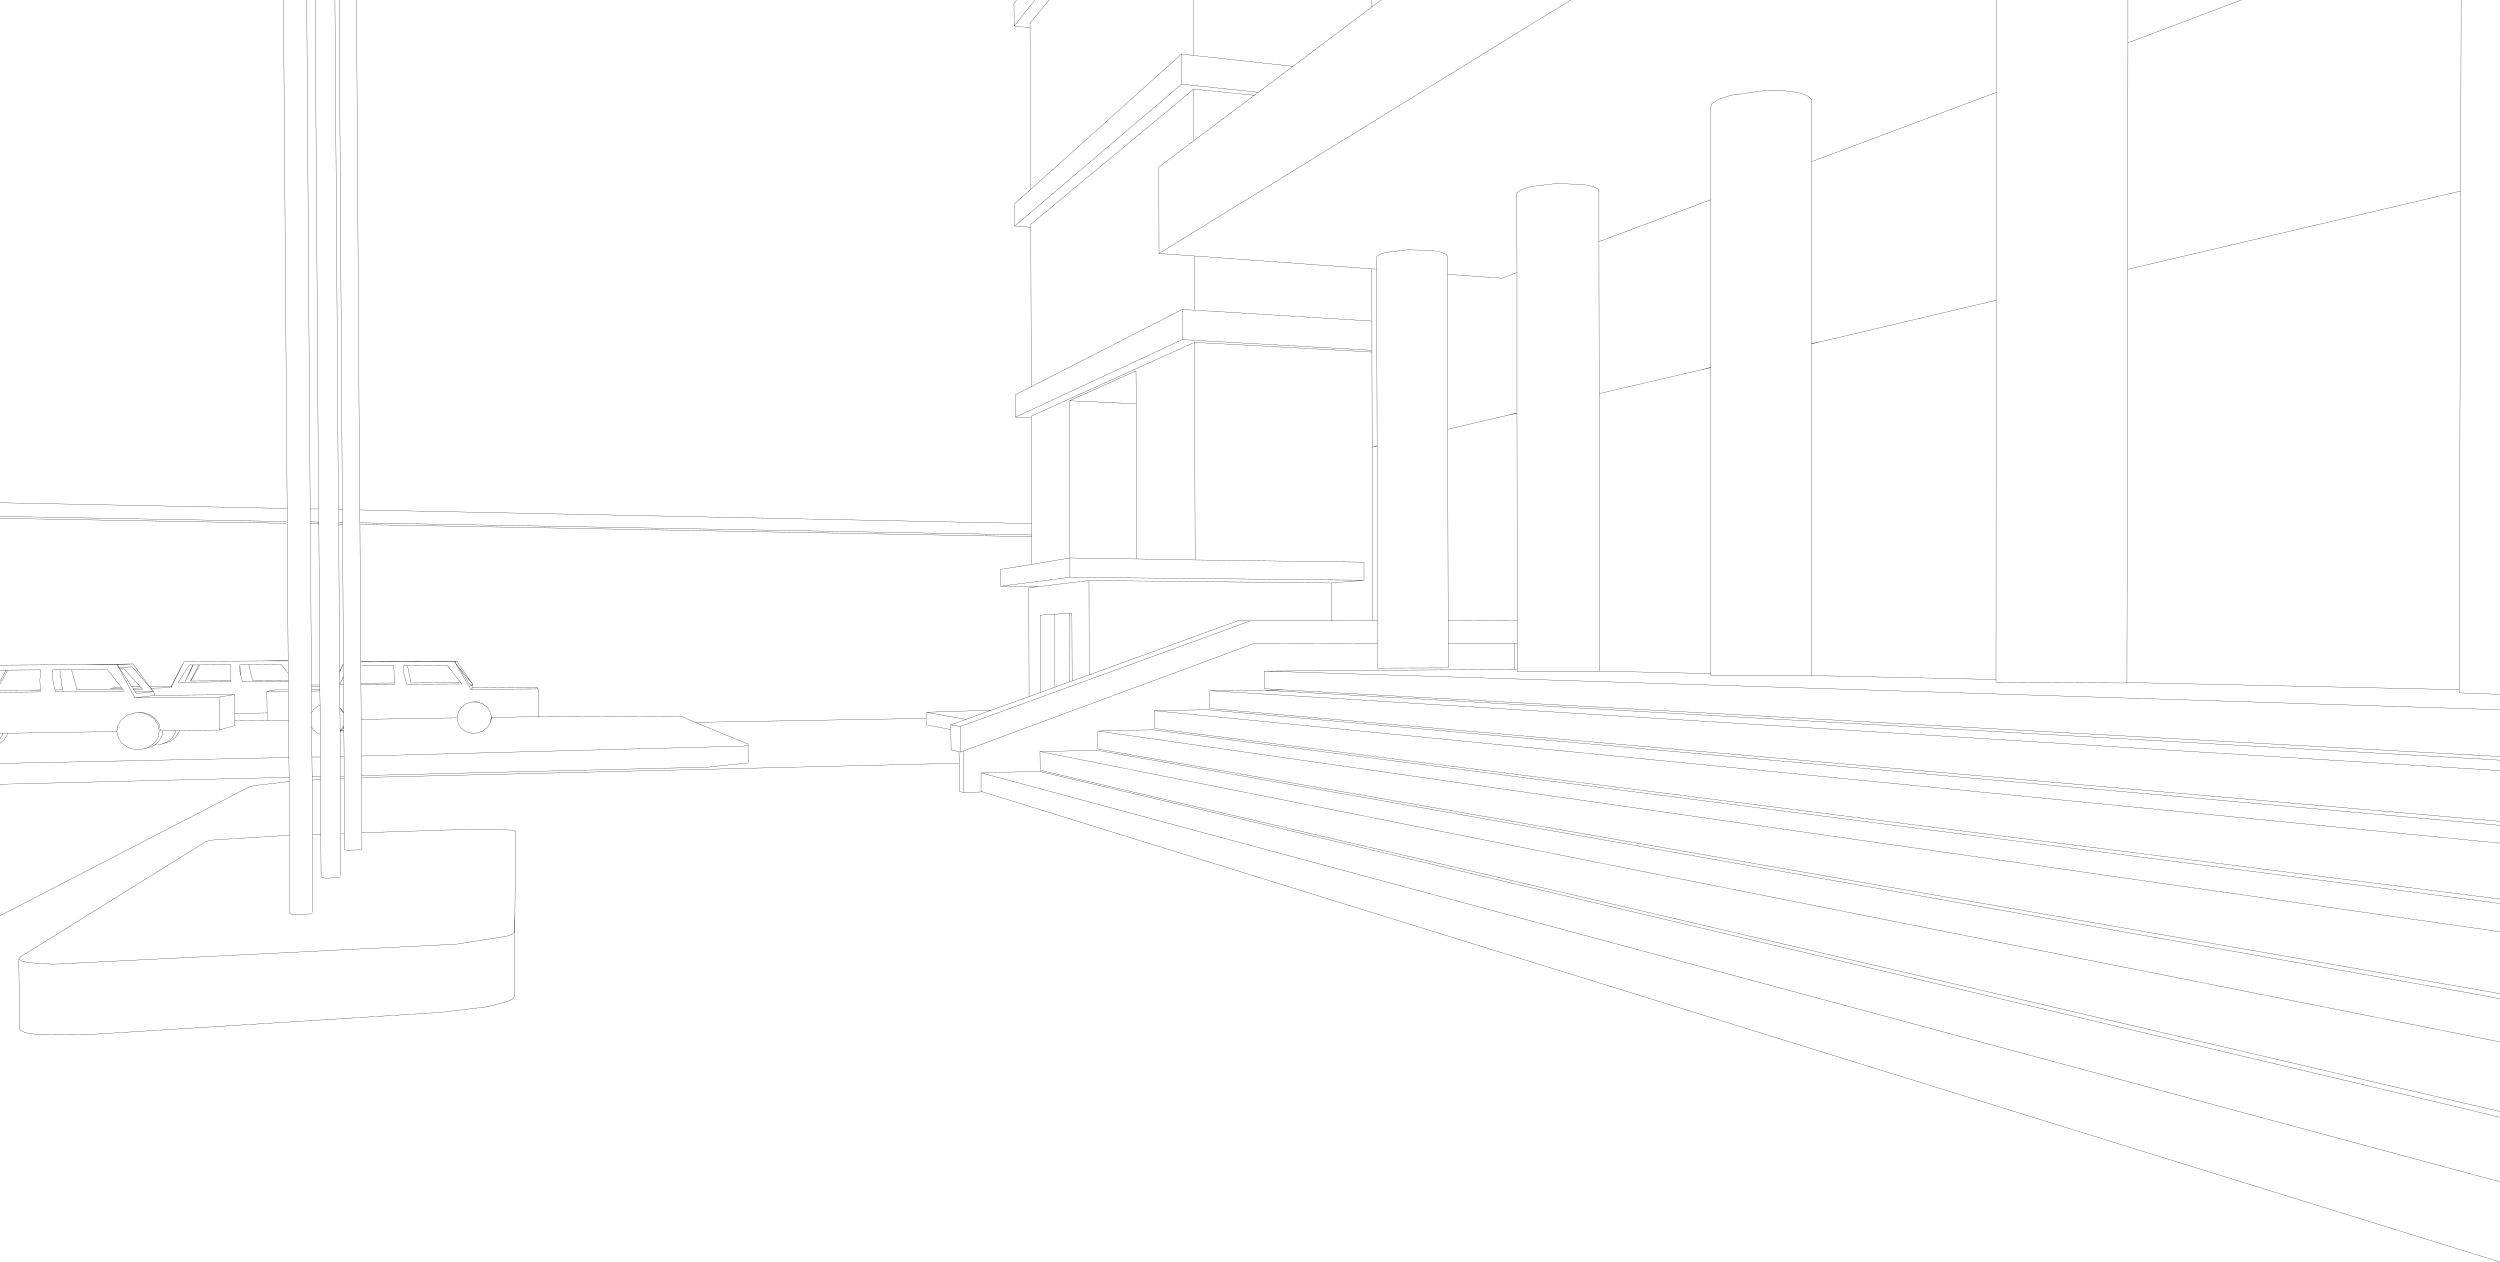 <?xml version="1.0" encoding="UTF-8" standalone="no"?>
<svg xmlns:xlink="http://www.w3.org/1999/xlink" height="254.9px" width="504.95px" xmlns="http://www.w3.org/2000/svg">
  <g transform="matrix(1.0, 0.0, 0.0, 1.0, -1.0, -1.0)">
    <path d="M453.7 1.0 L430.8 9.65 430.75 55.4 497.95 39.6 498.0 39.6 498.1 1.0 M505.95 141.25 L497.9 140.95 497.7 140.85 497.7 140.3 430.6 138.85 430.6 138.9 430.1 138.95 404.15 138.8 404.15 138.25 366.9 137.45 366.9 137.5 346.75 137.5 346.55 137.45 346.55 137.05 324.05 136.55 324.05 136.6 307.45 136.6 307.45 136.2 306.9 136.2 256.35 136.55 505.95 144.35 M505.95 153.8 L260.4 140.35 256.25 140.4 503.8 154.4 505.95 154.55 M505.95 182.6 L234.2 148.15 234.15 148.15 234.15 144.55 245.2 144.35 245.35 144.4 503.7 167.5 505.95 167.7 M505.95 201.7 L222.8 152.3 222.75 152.3 222.75 148.65 234.05 148.4 234.15 148.45 503.9 183.2 505.95 183.5 M497.7 140.3 L498.0 39.6 M430.8 1.0 L430.8 9.65 M318.25 1.0 L235.1 52.2 242.2 52.7 278.05 55.3 279.05 55.35 279.05 52.85 279.65 52.35 281.05 51.95 285.5 51.45 290.35 51.6 292.1 51.95 293.15 52.35 293.35 52.85 293.35 56.4 304.35 57.2 307.4 56.05 307.35 39.95 308.25 39.3 310.05 38.7 315.5 38.05 321.05 38.3 322.95 38.75 323.95 39.3 323.95 49.8 346.5 41.35 346.5 22.9 346.7 22.0 348.1 21.05 350.55 20.25 357.45 19.3 360.95 19.3 363.95 19.65 366.0 20.3 366.9 21.1 366.9 33.65 404.25 19.65 404.25 1.0 M323.95 49.8 L324.0 80.5 343.7 75.9 344.4 75.75 346.55 75.2 346.5 41.35 M346.55 137.05 L346.55 75.25 344.4 75.75 M346.55 75.2 L346.55 75.25 M369.05 69.95 L366.9 70.4 366.9 70.45 369.05 69.95 404.15 61.65 404.2 61.65 404.25 19.65 M366.9 70.4 L366.9 33.65 M366.9 70.45 L366.9 137.45 M404.15 138.25 L404.2 61.65 M430.6 138.85 L430.75 55.4 M505.95 225.5 L211.15 156.6 211.1 156.55 211.05 152.8 222.6 152.55 501.6 201.9 505.95 202.75 M306.9 136.2 L306.9 130.9 293.5 130.9 293.5 135.9 279.2 135.95 279.2 130.95 254.2 131.0 195.55 152.7 195.55 161.1 199.5 160.95 199.15 160.85 199.15 157.1 210.95 156.8 499.05 225.0 505.95 226.7 M277.95 1.0 L277.95 2.5 279.95 1.0 M242.05 1.0 L242.1 12.2 262.15 14.4 277.95 2.5 M242.1 12.2 L239.65 11.9 239.65 18.0 255.15 19.65 262.15 14.4 M255.15 19.65 L254.35 20.25 242.15 29.4 235.05 34.75 235.1 52.2 M278.1 71.75 L239.8 69.6 206.1 85.25 209.3 85.35 209.3 85.05 242.25 70.15 278.1 72.1 278.1 71.75 278.1 65.85 242.25 63.65 239.8 63.5 239.8 69.6 M278.1 65.85 L278.05 55.3 M279.15 91.1 L279.15 91.05 278.15 91.3 279.15 91.1 279.2 126.35 279.2 130.95 M279.05 55.35 L279.15 91.05 M242.25 70.15 L242.4 114.1 276.5 114.55 276.5 118.2 269.95 118.75 269.95 126.4 278.2 126.35 278.15 91.3 278.1 72.1 M307.4 84.45 L307.4 84.4 304.8 85.05 307.4 84.45 307.45 126.4 307.45 130.9 307.45 136.2 M304.8 85.05 L293.4 87.7 293.5 126.35 307.45 126.4 M293.4 87.7 L293.35 56.4 M307.4 56.05 L307.4 84.4 M206.1 85.25 L206.1 80.7 209.3 79.1 209.2 46.9 205.95 46.65 205.95 42.1 209.2 39.25 209.05 6.6 205.85 6.25 205.8 1.7 206.35 1.0 M210.05 1.0 L205.85 6.25 M209.05 6.6 L209.05 5.65 212.9 1.0 M242.15 29.4 L242.1 19.0 209.2 46.3 209.2 46.9 M205.95 46.65 L239.65 18.0 M239.65 11.9 L209.2 39.25 M242.25 63.65 L242.2 52.7 M230.45 75.9 L217.0 81.95 230.5 82.55 230.45 75.9 M209.3 79.1 L239.8 63.5 M230.5 82.55 L230.6 113.9 242.4 114.1 M209.4 106.75 L73.65 104.0 73.7 106.6 209.4 109.05 209.4 106.75 209.3 85.35 M73.7 106.6 L73.7 106.95 209.4 109.4 209.4 109.05 M73.7 106.95 L73.85 134.65 92.8 134.55 93.25 134.55 96.5 139.25 96.5 139.9 109.55 139.8 109.7 140.15 109.75 145.75 138.25 145.65 138.75 145.75 141.45 146.9 188.05 146.1 188.05 144.95 188.25 144.9 188.4 144.85 201.15 144.45 208.85 141.7 208.8 119.7 210.65 119.5 203.1 119.4 203.1 116.0 209.4 115.0 209.4 109.4 M203.1 119.4 L217.1 117.6 217.1 113.7 209.4 115.0 M208.85 141.7 L211.15 140.85 211.1 125.25 213.95 125.05 217.0 124.9 217.5 124.85 217.55 138.55 221.0 137.3 220.95 118.25 210.65 119.5 M213.95 125.05 L214.05 139.8 217.1 138.7 217.0 124.9 M217.55 138.55 L217.1 138.7 M211.15 140.85 L214.05 139.8 M230.6 113.9 L217.1 113.7 217.0 81.95 M188.05 146.1 L188.05 147.35 188.25 147.45 193.05 148.35 193.05 147.4 196.15 146.3 188.25 144.9 M196.15 146.3 L201.15 144.45 M193.05 148.35 L193.1 152.45 194.7 152.85 195.0 152.9 194.95 147.75 193.05 147.4 M195.55 161.1 L194.75 160.8 194.75 155.15 74.0 158.05 74.1 169.2 95.9 168.5 104.2 168.65 104.9 168.8 105.15 168.95 105.0 185.45 104.95 202.2 104.55 202.75 103.45 203.3 99.35 204.35 89.75 205.5 19.1 209.95 9.0 210.0 6.85 209.75 5.5 209.35 4.95 208.9 4.8 194.7 5.15 194.25 42.5 171.05 43.05 170.85 44.15 170.65 59.45 169.7 59.4 158.85 52.55 159.65 51.2 160.0 1.0 185.95 M195.55 152.7 L195.0 152.9 M194.7 152.85 L194.75 155.15 M293.5 126.35 L293.5 130.9 M306.9 130.9 L307.45 130.9 M505.95 166.9 L245.35 144.1 245.35 140.5 256.25 140.4 M260.4 140.35 L256.35 140.1 256.35 136.55 M221.0 137.3 L250.95 126.4 253.55 126.4 269.95 126.4 M279.2 126.35 L278.2 126.35 M253.55 126.4 L194.95 147.75 M269.95 118.75 L220.95 118.25 M276.5 118.2 L217.1 117.6 M254.35 20.25 L242.1 19.0 M68.65 1.0 L69.35 103.9 70.15 103.9 69.5 1.0 M62.95 1.0 L63.65 103.8 65.35 103.8 64.65 1.0 M64.2 185.3 L64.1 169.55 64.05 158.55 64.05 157.9 64.0 153.9 63.95 147.85 63.95 144.95 63.9 140.6 63.9 140.2 63.9 139.65 63.9 139.35 63.7 106.8 63.7 106.4 63.65 103.8 M63.9 139.35 L65.6 139.35 65.4 106.8 63.7 106.8 M65.35 103.8 L65.4 106.45 65.4 106.8 M65.4 106.45 L63.7 106.4 M69.85 178.0 L69.8 169.35 69.75 158.25 69.75 157.8 69.7 153.8 69.7 148.7 69.65 148.7 69.7 148.7 69.7 148.6 69.65 144.1 69.65 144.0 69.6 139.3 69.55 139.3 69.6 139.2 69.6 136.8 69.6 136.6 69.4 106.9 69.4 106.55 69.35 103.9 M69.6 136.6 L70.35 135.05 70.2 106.9 69.4 106.9 M70.15 103.9 L70.2 106.55 70.2 106.9 M69.4 106.55 L70.2 106.55 M1.0 105.3 L59.0 106.35 59.0 103.7 1.0 102.55 M1.0 105.7 L59.0 106.7 59.0 106.35 M57.8 135.2 L59.25 137.05 59.2 134.5 53.95 134.5 38.2 134.6 35.55 139.9 31.5 140.0 32.0 140.7 32.3 141.45 48.35 141.3 48.4 145.1 54.95 145.0 54.9 140.65 57.25 140.25 59.25 140.25 59.25 138.65 49.95 138.7 49.65 137.45 49.4 136.45 49.45 135.5 49.45 135.25 51.25 135.25 57.8 135.2 M59.2 134.5 L59.2 134.4 53.95 134.5 M47.6 135.25 L47.6 138.5 47.6 138.7 38.35 138.8 37.0 138.8 39.25 135.3 39.95 135.3 40.05 135.3 41.15 135.3 41.35 135.3 47.6 135.25 M48.35 141.3 L45.25 141.8 45.3 148.45 48.4 147.55 48.4 146.6 48.4 145.1 M51.25 135.25 L52.0 138.45 59.25 138.4 59.25 137.05 M59.25 138.65 L59.25 138.4 M54.9 140.65 L59.25 140.6 59.25 140.25 M54.95 145.0 L54.95 146.55 59.3 146.5 59.25 140.6 M48.4 146.6 L54.95 146.55 M49.65 137.45 L49.45 135.5 M74.0 158.05 L74.0 157.65 74.0 153.7 73.95 146.3 73.9 139.3 73.9 139.0 73.85 135.5 73.85 134.7 73.85 134.65 M73.9 139.0 L80.65 138.95 80.55 135.45 73.85 135.5 M70.25 137.85 L69.95 138.55 70.35 137.7 70.25 137.85 M69.95 138.55 L69.75 138.95 69.6 139.2 69.6 139.3 70.4 139.3 70.4 137.65 70.35 137.7 M69.75 138.95 L69.6 139.2 M65.6 139.35 L65.6 139.65 65.6 140.2 65.6 140.55 65.65 143.45 65.7 149.3 65.7 153.9 65.75 157.85 65.75 158.45 65.8 169.5 65.85 178.15 66.7 178.4 69.25 178.25 69.65 178.15 M63.9 139.65 L65.6 139.65 M63.9 140.2 L65.6 140.2 M65.6 140.55 L63.9 140.6 M63.95 144.95 L64.35 144.3 65.3 143.55 65.65 143.45 M69.65 144.1 L69.85 144.25 70.4 145.1 70.4 144.9 69.95 144.2 69.65 144.0 M69.7 148.7 L70.2 148.25 70.45 147.9 70.45 147.55 69.9 148.4 69.7 148.6 M69.7 148.7 L70.45 148.45 70.45 147.9 M70.45 147.55 L70.4 145.1 M70.4 144.9 L70.4 139.3 M73.9 139.3 L80.65 139.25 80.65 138.95 M70.4 137.65 L70.35 135.05 69.6 136.8 M59.2 134.4 L59.0 106.7 M45.25 141.8 L28.25 141.95 24.65 135.25 18.0 135.25 15.8 135.25 1.0 135.35 M1.0 136.35 L2.2 136.35 2.55 136.35 9.25 136.3 9.05 138.35 9.15 140.35 9.15 140.4 9.15 140.75 1.0 140.85 M1.0 140.45 L4.75 140.4 6.9 140.4 9.15 140.35 M6.9 140.4 L9.15 140.4 M2.2 136.35 L1.0 138.65 M1.0 139.2 L2.55 136.35 M12.2 140.75 L26.1 140.6 25.85 140.25 23.35 140.25 16.55 140.3 15.45 136.3 13.1 136.3 13.6 140.35 12.1 140.35 12.2 140.75 M13.1 136.3 L11.7 136.3 11.55 137.85 12.1 140.35 M24.65 135.25 L24.75 135.25 24.65 135.15 18.0 135.25 M24.75 135.25 L25.05 135.85 27.7 135.7 31.4 140.0 31.5 140.0 31.25 139.7 27.85 135.1 24.75 135.25 M25.05 135.85 L25.2 136.05 26.0 136.05 29.3 139.65 29.55 139.95 29.8 140.2 27.95 140.2 28.3 140.7 32.0 140.7 31.4 140.0 M27.85 135.1 L24.65 135.15 M25.85 140.25 L25.65 140.0 23.35 140.0 23.35 140.25 M15.45 136.3 L22.7 136.25 25.5 139.8 25.65 140.0 M27.95 140.2 L27.85 140.0 27.6 139.65 25.2 136.05 M32.0 140.7 L28.55 141.1 28.3 140.7 M29.3 139.65 L27.6 139.65 M29.55 139.95 L27.85 140.0 M1.0 149.15 L1.5 149.15 2.55 149.1 24.6 148.75 24.85 147.45 25.6 146.3 26.75 145.45 28.15 145.0 28.4 145.0 29.85 144.9 31.25 145.35 32.4 146.15 33.15 147.3 33.4 148.6 33.9 148.6 36.5 148.55 37.2 148.55 45.3 148.45 M24.6 148.75 L24.9 150.05 25.65 151.15 26.8 151.95 28.2 152.4 29.7 152.35 31.05 151.9 32.2 151.05 32.95 149.9 33.15 148.6 32.9 147.35 32.15 146.2 31.0 145.4 29.65 144.95 28.4 145.0 M23.35 140.0 L25.5 139.8 M47.6 138.5 L39.55 138.55 39.45 138.55 41.15 135.3 M38.2 134.6 L35.75 139.25 35.65 139.6 35.55 139.9 M35.65 139.6 L31.25 139.7 M32.3 141.45 L28.25 141.95 M39.95 135.3 L38.35 138.8 40.05 135.3 M33.9 148.6 L33.7 149.7 33.0 150.85 32.3 151.4 33.35 151.4 34.65 150.95 35.75 150.1 36.4 149.05 36.5 148.55 M33.35 151.4 L35.4 150.75 36.45 149.9 37.15 148.85 37.2 148.55 M29.7 152.35 L31.9 151.7 32.3 151.4 M1.5 149.15 L1.4 149.6 1.0 150.2 M1.0 151.1 L1.75 150.5 2.5 149.4 2.55 149.1 M4.8 194.7 L5.35 195.1 6.75 195.45 11.7 195.75 93.2 191.7 103.35 190.1 104.5 189.65 104.9 189.2 105.0 185.45 M69.75 157.8 L70.5 157.75 70.5 153.8 69.7 153.8 M65.7 153.9 L64.0 153.9 M65.7 149.3 L65.35 149.2 64.35 148.5 63.95 147.85 M64.05 157.9 L65.75 157.85 M65.75 158.45 L64.05 158.55 M69.75 158.25 L70.5 158.2 70.5 157.75 M64.1 169.55 L65.8 169.5 M74.1 169.2 L74.1 172.45 73.6 172.65 70.95 172.75 70.6 172.55 70.6 169.35 69.8 169.35 M70.6 169.35 L70.5 158.2 M59.4 158.85 L59.4 158.0 1.0 159.4 M59.4 158.0 L59.35 154.0 1.0 155.2 M63.95 185.5 L63.5 185.6 59.95 185.75 59.55 185.5 59.45 169.7 M70.5 153.8 L70.45 148.45 M39.55 138.55 L41.35 135.3 M59.35 154.0 L59.3 146.5 M93.25 134.55 L92.85 134.65 93.55 135.65 96.5 139.25 96.1 139.55 95.95 139.3 93.55 135.65 93.1 135.1 96.1 140.25 96.5 139.9 M73.85 134.7 L92.8 134.65 92.85 134.65 92.8 134.55 M92.8 134.65 L93.1 135.1 M82.5 135.45 L82.5 136.8 83.15 139.2 94.25 139.15 94.05 138.85 84.0 138.95 83.3 135.45 82.5 135.45 M94.15 148.05 L95.05 148.75 96.2 149.1 97.4 149.05 98.5 148.65 99.4 147.95 100.0 147.0 100.15 146.35 100.3 145.9 100.3 145.85 100.0 144.8 99.4 143.85 98.45 143.15 97.35 142.8 96.2 142.8 95.85 142.9 95.05 143.2 94.15 143.95 93.55 144.9 93.35 146.0 93.55 147.1 94.15 148.05 M96.2 142.8 L96.15 142.8 95.85 142.9 M96.2 142.8 L97.35 142.75 97.7 142.9 98.5 143.15 99.4 143.85 M100.15 146.35 L100.3 145.95 100.3 145.9 M100.0 147.0 L100.35 145.95 100.35 145.9 109.75 145.75 M96.5 139.25 L95.95 139.3 M94.05 138.85 L91.35 135.4 83.3 135.45 M96.1 140.25 L109.7 140.15 M74.0 157.65 L143.9 155.95 152.1 155.1 152.1 151.5 151.15 151.7 74.0 153.7 M152.1 151.5 L152.1 151.3 141.45 146.9 M59.0 103.7 L58.25 1.0 M73.0 1.0 L73.65 104.0 M93.35 146.0 L73.95 146.3 M505.95 255.9 L199.5 160.95 M505.95 211.45 L211.05 152.8 M505.95 239.7 L199.15 157.1 M324.05 136.55 L324.0 80.5 M505.95 156.65 L245.35 140.5 M505.95 171.3 L234.15 144.55 M505.95 189.2 L222.75 148.65" fill="none" stroke="#000000" stroke-linecap="round" stroke-linejoin="round" stroke-width="0.05"/>
  </g>
</svg>
